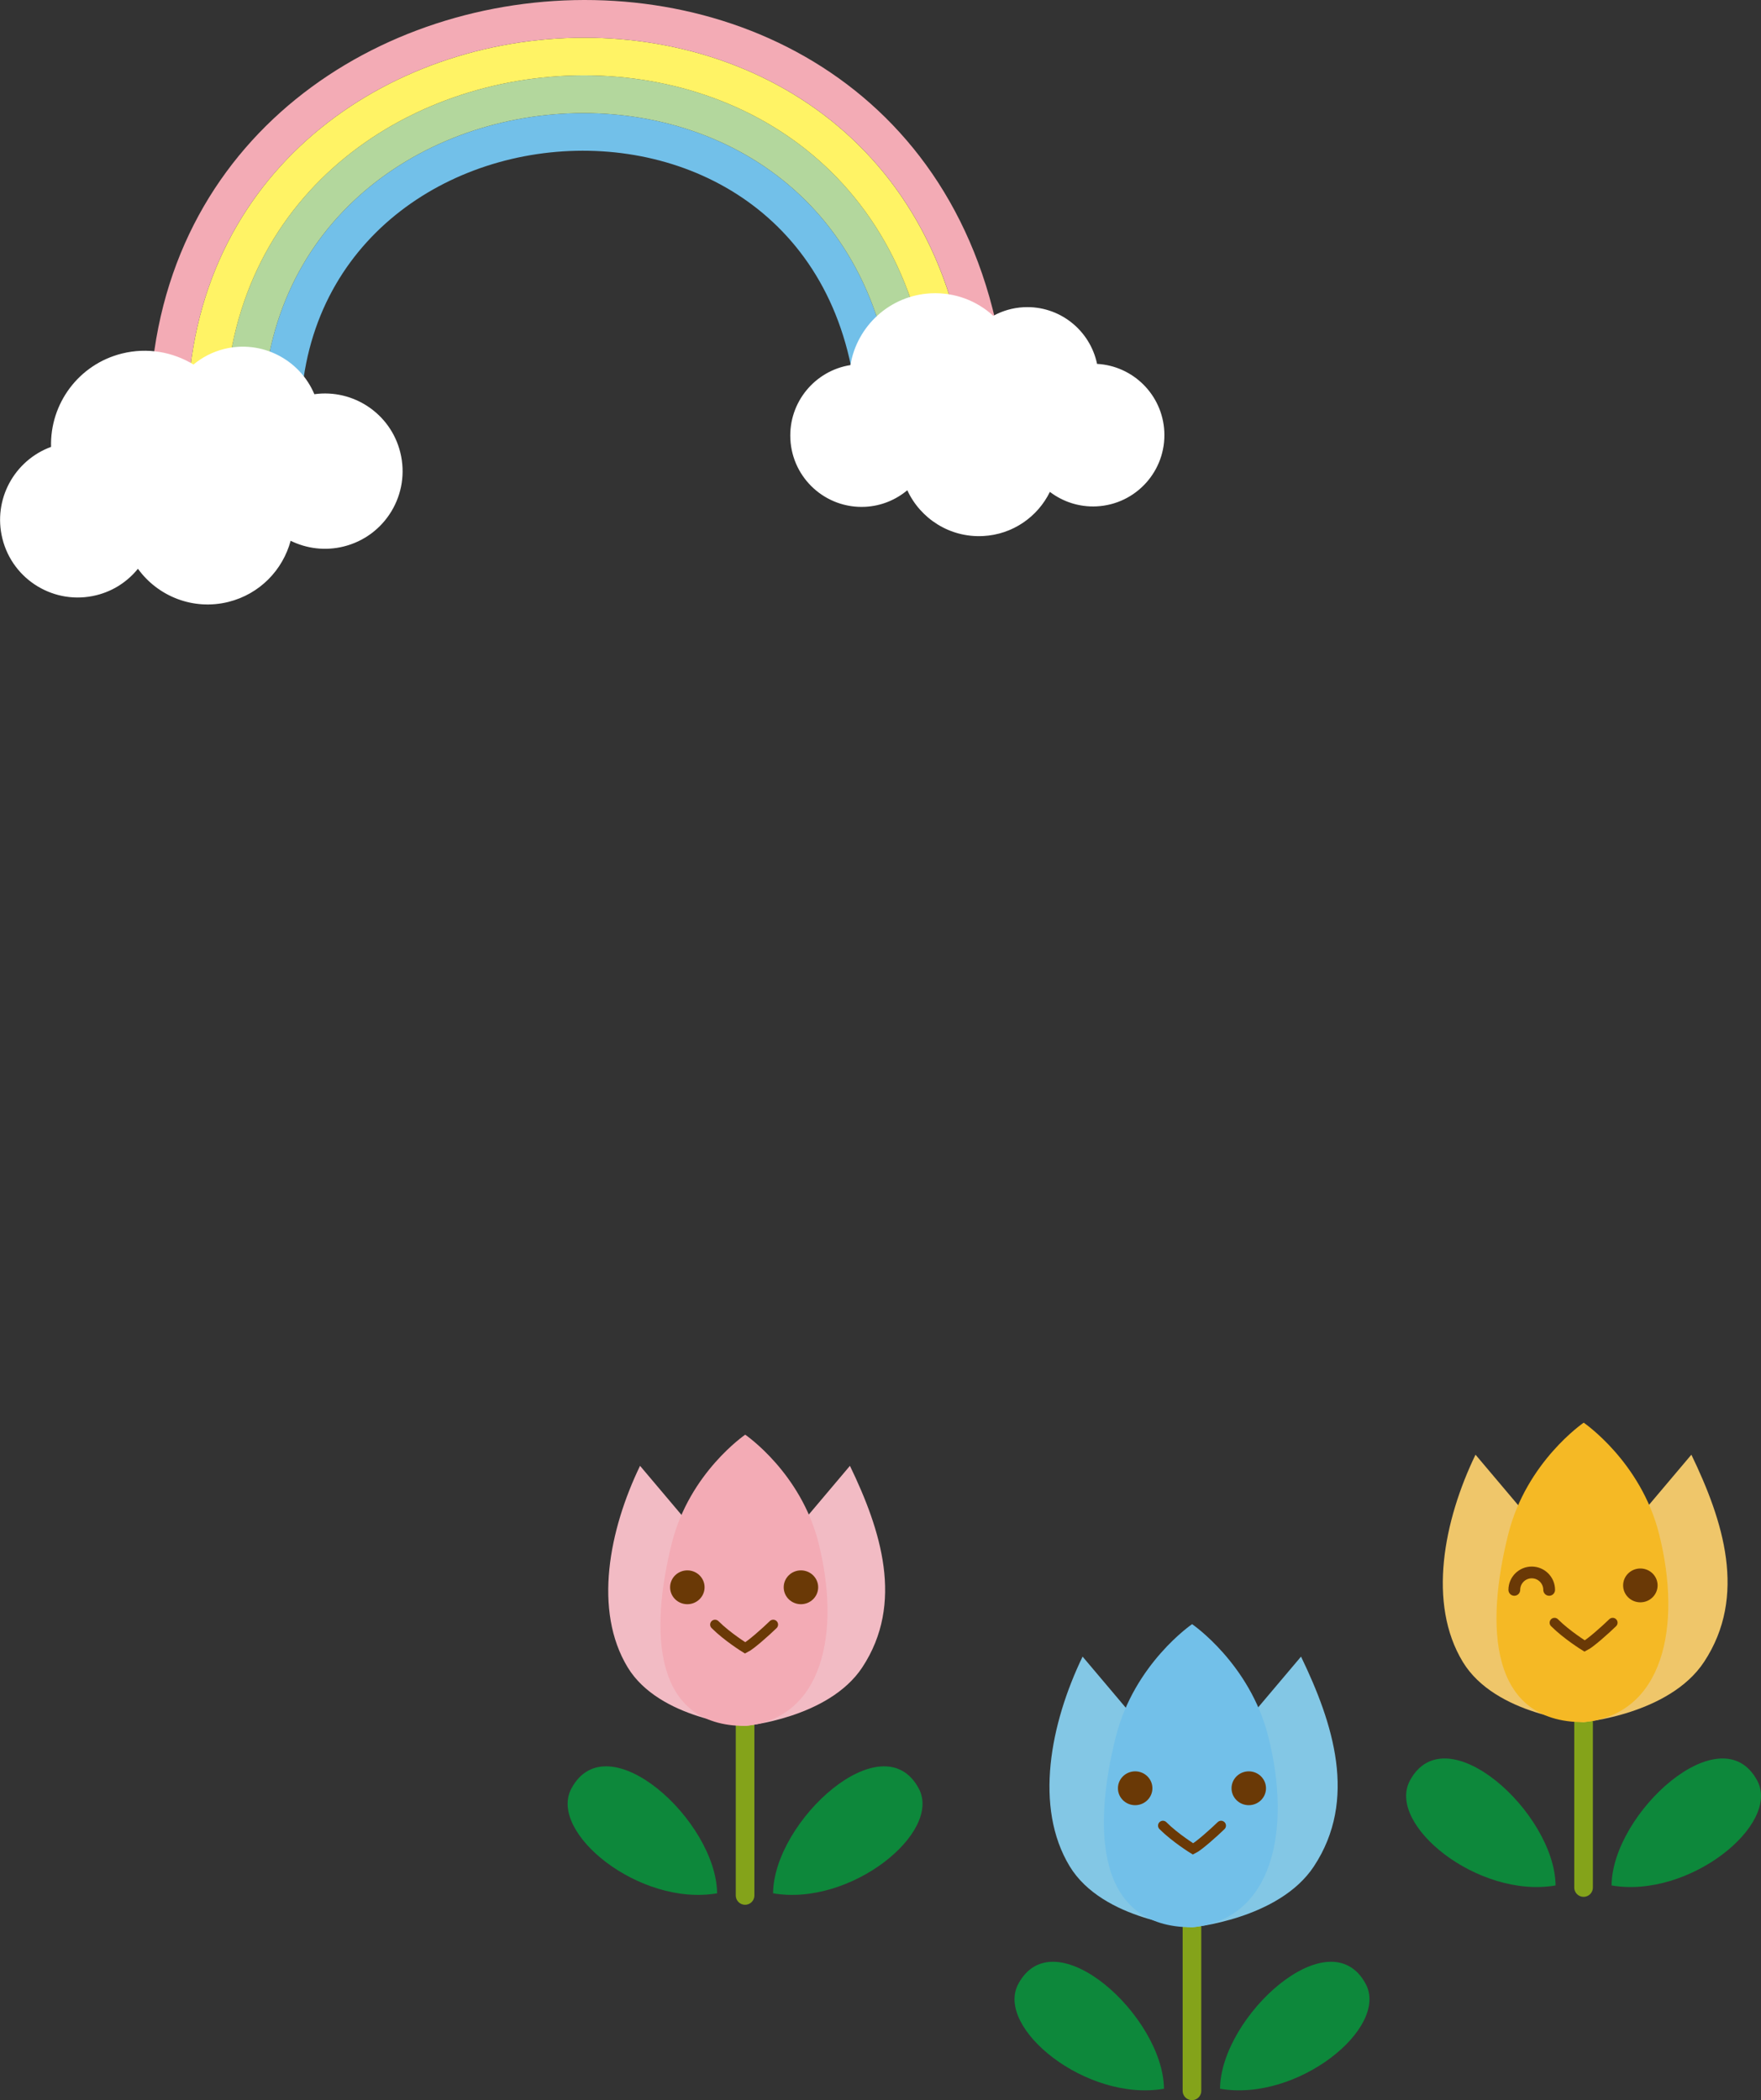 <?xml version="1.0" encoding="UTF-8"?>
<svg id="_レイヤー_2" data-name="レイヤー 2" xmlns="http://www.w3.org/2000/svg" viewBox="0 0 279.98 333.88">
  <rect x="0" y="0" width="279.98" height="333.88" fill="#333333" stroke="none"/>
  <defs>
    <style>
      .cls-1 {
        opacity: .75;
      }

      .cls-2 {
        fill: #fff365;
      }

      .cls-3 {
        stroke-linejoin: round;
        stroke-width: 1.87px;
      }

      .cls-3, .cls-4, .cls-5 {
        fill: none;
        stroke-linecap: round;
      }

      .cls-3, .cls-5 {
        stroke: #6a3906;
      }

      .cls-6 {
        fill: #f2bbc4;
      }

      .cls-7 {
        fill: #6a3906;
      }

      .cls-4 {
        stroke: #9fc812;
        stroke-width: 2.96px;
      }

      .cls-4, .cls-5 {
        stroke-miterlimit: 10;
      }

      .cls-8 {
        fill: #72c0e9;
      }

      .cls-9 {
        fill: #f5b925;
      }

      .cls-10 {
        fill: #fff;
      }

      .cls-11 {
        fill: #83c7e5;
      }

      .cls-5 {
        stroke-width: 1.55px;
      }

      .cls-12 {
        fill: #f3abb5;
      }

      .cls-13 {
        fill: #00a43d;
      }

      .cls-14 {
        fill: #b3d79d;
      }

      .cls-15 {
        fill: #efc66a;
      }
    </style>
  </defs>
  <g id="_レイヤー_1-2" data-name="レイヤー 1">
    <g id="illustration">
      <g>
        <g>
          <g>
            <g>
              <g class="cls-1">
                <line class="cls-4" x1="118.46" y1="267.95" x2="118.46" y2="301.33"/>
                <path class="cls-13" d="M114.01,300.99c-.11-11.52-17.45-27.3-23.16-16.67-3.76,7,10.85,18.8,23.16,16.67Z"/>
                <path class="cls-13" d="M122.91,300.99c.11-11.52,17.45-27.3,23.16-16.67,3.76,7-10.85,18.8-23.16,16.67Z"/>
              </g>
              <g>
                <g id="_リピートミラー_" data-name="&amp;lt;リピートミラー&amp;gt;">
                  <path class="cls-6" d="M111.6,244.68l-9.84-11.65c-4.92,10.19-7.44,23-1.97,32.03,5.04,8.31,18.66,9.32,18.66,9.32"/>
                </g>
                <g id="_リピートミラー_-2" data-name="&amp;lt;リピートミラー&amp;gt;">
                  <path class="cls-6" d="M125.29,244.68l9.84-11.65c4.92,10.19,8.68,21.84,1.97,32.03-5.35,8.12-18.66,9.32-18.66,9.32"/>
                </g>
              </g>
              <g id="_リピートミラー_-3" data-name="&amp;lt;リピートミラー&amp;gt;">
                <path class="cls-12" d="M118.52,274.38c12.27-1.16,15.22-14.8,11.61-29.12-2.81-11.17-11.65-17.18-11.65-17.18h0s-8.83,6.01-11.65,17.18c-3.61,14.32-2.91,29.12,11.61,29.12"/>
              </g>
            </g>
            <path class="cls-7" d="M112.02,252.34c0,1.48-1.23,2.69-2.74,2.69s-2.74-1.2-2.74-2.69,1.23-2.69,2.74-2.69,2.74,1.2,2.74,2.69Z"/>
            <path class="cls-7" d="M130.08,252.34c0,1.48-1.23,2.69-2.74,2.69s-2.74-1.2-2.74-2.69,1.23-2.69,2.74-2.69,2.74,1.2,2.74,2.69Z"/>
            <path class="cls-5" d="M113.68,258.27c1.95,1.95,4.8,3.71,4.8,3.71.88-.43,3.31-2.6,4.45-3.71"/>
          </g>
          <g>
            <g>
              <g class="cls-1">
                <line class="cls-4" x1="189.51" y1="299.01" x2="189.51" y2="332.39"/>
                <path class="cls-13" d="M185.06,332.06c-.11-11.52-17.45-27.3-23.16-16.67-3.76,7,10.85,18.8,23.16,16.67Z"/>
                <path class="cls-13" d="M193.97,332.06c.11-11.52,17.45-27.3,23.16-16.67,3.76,7-10.85,18.8-23.16,16.67Z"/>
              </g>
              <g>
                <g id="_リピートミラー_-4" data-name="&amp;lt;リピートミラー&amp;gt;">
                  <path class="cls-11" d="M182.36,275.48l-10.24-12.12c-5.12,10.61-7.75,23.94-2.05,33.34,5.25,8.65,19.42,9.7,19.42,9.7"/>
                </g>
                <g id="_リピートミラー_-5" data-name="&amp;lt;リピートミラー&amp;gt;">
                  <path class="cls-11" d="M196.61,275.48l10.24-12.12c5.12,10.61,9.04,22.73,2.05,33.34-5.57,8.45-19.42,9.7-19.42,9.7"/>
                </g>
              </g>
              <g id="_リピートミラー_-6" data-name="&amp;lt;リピートミラー&amp;gt;">
                <path class="cls-8" d="M189.57,306.39c12.77-1.21,15.84-15.4,12.08-30.31-2.93-11.62-12.12-17.88-12.12-17.88h0s-9.19,6.26-12.12,17.88c-3.76,14.9-3.03,30.31,12.08,30.31"/>
              </g>
            </g>
            <path class="cls-7" d="M183.22,284.29c0,1.48-1.23,2.69-2.74,2.69s-2.74-1.2-2.74-2.69,1.23-2.69,2.74-2.69,2.74,1.2,2.74,2.69Z"/>
            <ellipse class="cls-7" cx="198.54" cy="284.29" rx="2.74" ry="2.69"/>
            <path class="cls-5" d="M184.89,290.23c1.95,1.95,4.8,3.71,4.8,3.71.88-.43,3.31-2.6,4.45-3.71"/>
          </g>
          <g>
            <g>
              <g class="cls-1">
                <line class="cls-4" x1="251.77" y1="266.69" x2="251.77" y2="300.07"/>
                <path class="cls-13" d="M247.32,299.74c-.11-11.52-17.45-27.3-23.16-16.67-3.76,7,10.85,18.8,23.16,16.67Z"/>
                <path class="cls-13" d="M256.22,299.74c.11-11.52,17.45-27.3,23.16-16.67,3.76,7-10.85,18.8-23.16,16.67Z"/>
              </g>
              <g>
                <g id="_リピートミラー_-7" data-name="&amp;lt;リピートミラー&amp;gt;">
                  <path class="cls-15" d="M244.71,243.24l-10.12-11.98c-5.06,10.48-7.65,23.66-2.02,32.94,5.18,8.55,19.19,9.58,19.19,9.58"/>
                </g>
                <g id="_リピートミラー_-8" data-name="&amp;lt;リピートミラー&amp;gt;">
                  <path class="cls-15" d="M258.79,243.24l10.12-11.98c5.06,10.48,8.93,22.46,2.02,32.94-5.5,8.35-19.19,9.58-19.19,9.58"/>
                </g>
              </g>
              <g id="_リピートミラー_-9" data-name="&amp;lt;リピートミラー&amp;gt;">
                <path class="cls-9" d="M251.83,273.78c12.62-1.2,15.65-15.22,11.94-29.94-2.89-11.48-11.98-17.67-11.98-17.67h0s-9.08,6.18-11.98,17.67c-3.71,14.73-3,29.94,11.94,29.94"/>
              </g>
            </g>
            <path class="cls-7" d="M263.54,252.04c0,1.48-1.23,2.69-2.74,2.69s-2.74-1.2-2.74-2.69,1.23-2.69,2.74-2.69,2.74,1.2,2.74,2.69Z"/>
            <path class="cls-5" d="M247.15,257.97c1.95,1.95,4.8,3.71,4.8,3.71.88-.43,3.31-2.6,4.45-3.71"/>
            <path class="cls-3" d="M240.76,252.75c0-1.53,1.24-2.77,2.77-2.77s2.77,1.24,2.77,2.77"/>
          </g>
        </g>
        <g>
          <g>
            <path class="cls-8" d="M48.09,72.94c-6.23-58.7,81.81-68.05,88.05-9.35,1.98-.21,3.97-.42,5.95-.63C135.01-3.67,35.06,6.94,42.13,73.58c1.98-.21,3.97-.42,5.95-.63Z"/>
            <path class="cls-14" d="M42.13,73.58C35.06,6.94,135.01-3.67,142.09,62.96c1.98-.21,3.97-.42,5.95-.63C140.12-12.25,28.26-.37,36.18,74.21c1.98-.21,3.97-.42,5.95-.63Z"/>
            <path class="cls-2" d="M36.18,74.21C28.26-.37,140.12-12.25,148.04,62.33c1.98-.21,3.97-.42,5.95-.63C145.23-20.82,21.46-7.67,30.22,74.84c1.98-.21,3.97-.42,5.95-.63Z"/>
            <path class="cls-12" d="M30.22,74.84C21.46-7.67,145.23-20.82,154,61.7c1.98-.21,3.97-.42,5.95-.63C150.35-29.39,14.66-14.98,24.27,75.47c1.98-.21,3.97-.42,5.95-.63Z"/>
          </g>
          <path class="cls-10" d="M8.12,71.05c-.2-6.84,4.36-13.13,11.28-14.85,4.03-1,8.08-.25,11.36,1.75,1.38-1.14,3.02-2.01,4.87-2.47,5.99-1.49,12.03,1.68,14.35,7.19,6.17-.86,12.13,3.07,13.66,9.25,1.65,6.62-2.38,13.32-9,14.96-2.95.73-5.91.33-8.43-.91-1.25,4.64-4.91,8.48-9.9,9.72-5.58,1.39-11.21-.88-14.38-5.27-1.63,2.01-3.89,3.53-6.59,4.2-6.62,1.65-13.32-2.38-14.96-9-1.54-6.19,1.89-12.44,7.75-14.58Z"/>
          <path class="cls-10" d="M135.21,58.04c1.03-6.2,6.24-11.07,12.78-11.41,3.81-.19,7.33,1.19,9.93,3.58,1.44-.79,3.08-1.28,4.83-1.37,5.66-.29,10.55,3.63,11.67,9.01,5.72.31,10.39,4.9,10.69,10.74.32,6.26-4.49,11.59-10.75,11.91-2.79.14-5.38-.74-7.44-2.3-1.94,3.96-5.91,6.78-10.63,7.02-5.28.27-9.95-2.76-12.04-7.28-1.82,1.52-4.13,2.5-6.68,2.63-6.26.32-11.59-4.49-11.91-10.75-.3-5.85,3.89-10.89,9.55-11.78Z"/>
        </g>
      </g>
    </g>
  </g>
</svg>